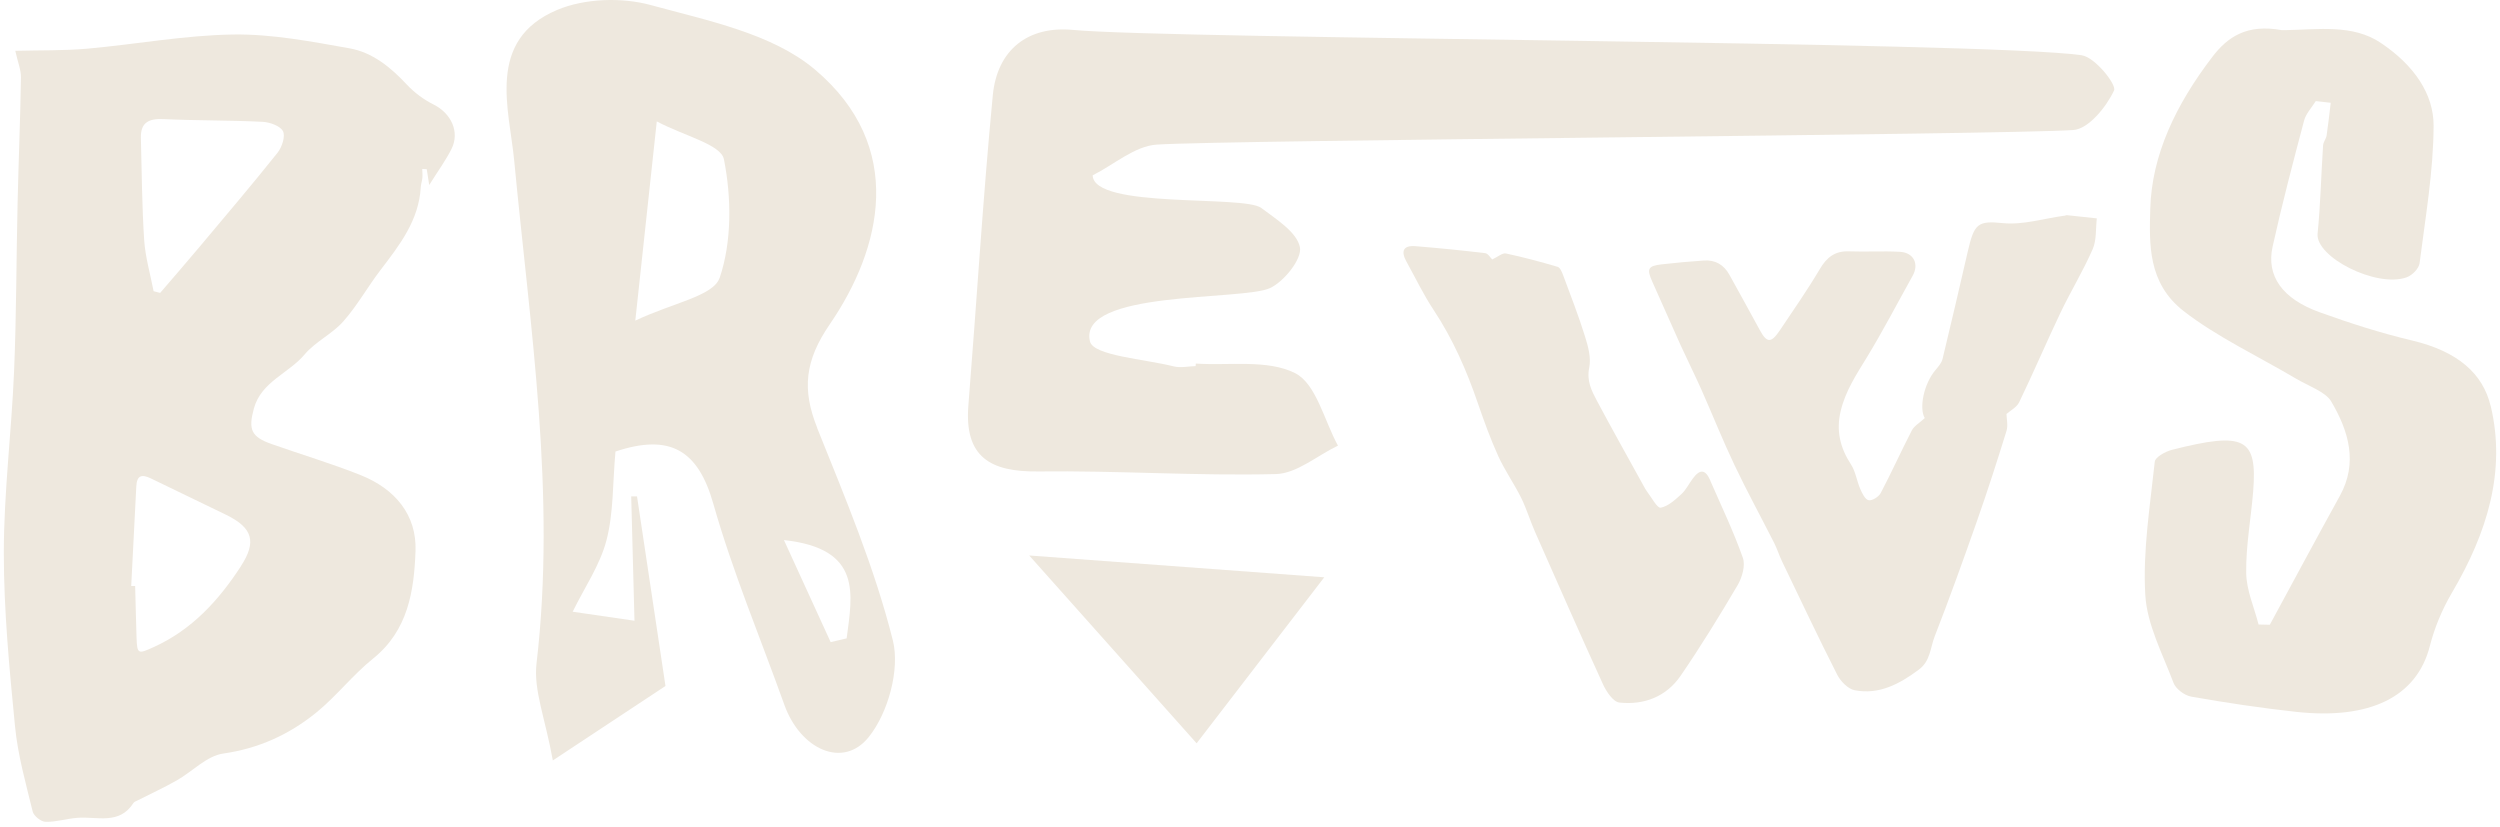 <?xml version="1.0" encoding="UTF-8"?> <svg xmlns="http://www.w3.org/2000/svg" width="408" height="135" viewBox="0 0 408 135" fill="none"><path d="M406.475 66.265C405.217 60.994 401.15 57.342 393.618 55.562C388.44 54.331 383.423 52.712 378.566 50.96C372.479 48.779 369.83 45.033 370.887 40.257C372.412 33.366 374.218 26.503 376.038 19.64C376.332 18.556 377.282 17.539 377.937 16.495C378.753 16.589 379.556 16.683 380.372 16.776C380.158 18.556 379.971 20.335 379.703 22.115C379.623 22.65 379.168 23.172 379.128 23.707C378.807 28.51 378.713 33.326 378.232 38.129C377.857 41.929 387.758 47 392.721 45.274C393.751 44.913 394.768 43.775 394.875 42.959C395.825 35.48 397.136 28.001 397.163 20.523C397.176 15.372 394.046 10.702 388.56 7.01C383.985 3.919 378.325 4.829 372.867 4.923C372.706 4.923 372.546 4.936 372.398 4.923C366.699 3.879 363.555 6.006 361.053 9.284C355.099 17.071 351.166 25.299 350.925 34.049C350.765 39.842 350.51 46.184 356.344 50.746C361.682 54.92 368.545 58.144 374.713 61.797C376.707 62.974 379.516 63.951 380.426 65.476C383.343 70.386 384.828 75.55 381.871 80.915C378.004 87.913 374.245 94.937 370.432 101.961C369.816 101.961 369.214 101.934 368.599 101.92C367.876 99.097 366.605 96.301 366.579 93.465C366.525 89.063 367.355 84.635 367.716 80.22C368.412 71.47 366.351 70.4 354.471 73.41C353.32 73.704 351.741 74.641 351.661 75.323C350.898 82.561 349.694 89.853 350.109 97.05C350.377 101.907 352.932 106.697 354.725 111.46C355.059 112.356 356.424 113.48 357.628 113.694C363.247 114.684 368.933 115.54 374.673 116.169C386.781 117.507 394.434 113.721 396.548 105.439C397.297 102.509 398.501 99.566 400.12 96.796C405.953 86.922 409.003 76.835 406.488 66.279L406.475 66.265Z" fill="#EEE8DE"></path><path d="M133.369 69.824C130.854 63.536 131.363 58.84 135.416 52.926C143.899 40.551 147.912 23.961 133.022 11.371C126.038 5.471 115.495 3.37 106.21 0.828C101.487 -0.469 95.413 -0.269 90.931 1.618C79.251 6.541 83.131 17.86 83.921 26.248C86.516 53.555 90.797 80.688 87.56 108.275C87.051 112.623 88.991 117.252 90.222 124.102C98.116 118.885 104.257 114.831 108.605 111.954C106.879 100.395 105.421 90.709 103.962 81.009C103.641 81.009 103.334 81.009 103.013 81.009C103.2 88.073 103.387 95.124 103.548 101.305C100.323 100.836 97.982 100.489 93.46 99.833C95.4 95.873 97.915 92.234 98.972 88.193C100.149 83.711 99.975 78.868 100.444 73.69C109.381 70.707 113.943 73.49 116.418 82.226C119.576 93.358 124.098 104.101 128.004 115.018C130.613 122.31 137.597 125.521 141.785 120.276C144.929 116.356 146.896 109.279 145.718 104.529C142.748 92.675 137.932 81.236 133.356 69.837L133.369 69.824ZM117.435 45.354C116.418 48.324 109.836 49.407 103.681 52.324C104.966 40.35 105.902 31.734 107.187 19.813C111.695 22.208 117.649 23.559 118.144 25.994C119.388 32.256 119.455 39.427 117.448 45.354H117.435ZM138.173 104.181C137.303 104.382 136.433 104.596 135.564 104.797C133.022 99.244 130.48 93.692 127.938 88.14C140.795 89.531 139.096 97.01 138.173 104.181Z" fill="#EEE8DE"></path><path d="M70.782 17.07C69.164 16.267 67.625 15.117 66.394 13.806C63.758 10.969 60.762 8.534 57.002 7.879C50.741 6.768 44.359 5.537 38.044 5.631C30.097 5.751 22.177 7.236 14.229 7.946C10.416 8.28 6.577 8.186 2.496 8.293C2.911 10.18 3.446 11.424 3.419 12.668C3.312 19.478 3.031 26.288 2.871 33.098C2.657 42.289 2.683 51.481 2.295 60.659C1.881 70.519 0.623 80.379 0.623 90.253C0.623 99.699 1.533 109.171 2.456 118.59C2.911 123.259 4.222 127.862 5.332 132.437C5.506 133.16 6.697 134.11 7.446 134.123C9.186 134.163 10.925 133.588 12.664 133.467C15.875 133.227 19.487 134.658 21.789 131.032C21.909 130.845 22.217 130.751 22.444 130.631C24.585 129.547 26.766 128.544 28.839 127.367C31.408 125.908 33.749 123.353 36.439 122.978C42.232 122.149 47.182 119.874 51.57 116.329C54.888 113.64 57.564 110.148 60.895 107.472C66.608 102.883 67.572 96.421 67.812 89.959C68.04 83.978 64.414 79.777 58.929 77.57C54.152 75.657 49.189 74.185 44.332 72.472C41.001 71.295 40.492 70.118 41.429 66.679C42.633 62.278 47.102 60.953 49.711 57.849C51.463 55.762 54.193 54.518 56.012 52.471C58.3 49.889 59.999 46.812 62.099 44.069C65.217 39.988 68.361 35.975 68.669 30.543C68.695 30.021 68.896 29.526 68.936 29.004C68.976 28.536 68.923 28.054 68.909 27.573C69.15 27.586 69.391 27.599 69.645 27.613C69.752 28.282 69.859 28.964 70.047 30.195C71.532 27.827 72.763 26.154 73.686 24.308C75.077 21.539 73.619 18.488 70.782 17.07ZM39.328 92.394C35.689 97.986 31.314 102.789 25.067 105.612C22.538 106.763 22.377 106.79 22.284 104.034C22.19 101.237 22.137 98.441 22.056 95.632C21.842 95.632 21.628 95.632 21.414 95.632C21.695 90.213 21.976 84.794 22.244 79.376C22.337 77.53 23.167 77.369 24.652 78.092C28.732 80.099 32.853 82.025 36.934 84.032C41.242 86.146 41.911 88.42 39.315 92.394H39.328ZM45.309 24.91C41.161 30.115 36.84 35.185 32.559 40.296C30.445 42.825 28.277 45.3 26.137 47.802C25.776 47.708 25.428 47.614 25.067 47.521C24.531 44.738 23.715 41.968 23.528 39.159C23.167 33.633 23.14 28.068 22.993 22.529C22.926 19.96 24.304 19.331 26.685 19.438C32.064 19.692 37.442 19.612 42.82 19.88C44.011 19.933 45.724 20.535 46.178 21.405C46.607 22.221 46.018 24.014 45.309 24.91Z" fill="#EEE8DE"></path><path d="M336.837 35.212C333.519 35.667 330.135 36.737 326.897 36.416C322.736 35.988 322.187 36.496 321.131 41.086C319.793 46.919 318.428 52.765 317.023 58.585C316.863 59.227 316.354 59.816 315.913 60.338C313.946 62.626 313.17 66.626 314.12 68.231C313.237 69.048 312.381 69.516 312.006 70.252C310.267 73.623 308.701 77.102 306.935 80.46C306.614 81.075 305.544 81.744 304.969 81.637C304.407 81.544 303.898 80.513 303.591 79.791C303.029 78.493 302.841 76.981 302.092 75.817C300.299 73.075 299.63 70.265 300.406 67.054C301.182 63.803 302.962 61.114 304.674 58.318C307.323 53.969 309.665 49.447 312.153 44.992C313.21 43.092 312.327 41.233 310.093 41.099C307.31 40.938 304.527 41.126 301.744 41.019C299.457 40.938 298.119 41.995 296.981 43.935C294.961 47.347 292.687 50.598 290.479 53.903C289.034 56.043 288.352 56.003 287.175 53.822C285.542 50.812 283.883 47.815 282.224 44.818C281.328 43.199 279.91 42.383 278.064 42.517C275.749 42.678 273.448 42.878 271.147 43.146C268.926 43.4 268.725 43.908 269.648 45.956C271.213 49.407 272.712 52.886 274.277 56.338C275.401 58.799 276.619 61.221 277.716 63.696C279.522 67.763 281.167 71.911 283.081 75.924C285.114 80.206 287.402 84.38 289.543 88.608C290.038 89.598 290.372 90.668 290.854 91.671C293.824 97.839 296.741 104.034 299.845 110.135C300.393 111.205 301.611 112.449 302.694 112.65C306.695 113.412 310.013 111.62 313.157 109.278C315.043 107.887 315.016 105.733 315.725 103.9C318.16 97.652 320.421 91.35 322.642 85.035C324.355 80.166 325.934 75.255 327.459 70.332C327.74 69.409 327.472 68.312 327.459 67.563C328.074 67.014 329.131 66.479 329.533 65.636C331.86 60.819 333.961 55.883 336.262 51.053C337.935 47.548 339.982 44.203 341.533 40.644C342.176 39.159 342.002 37.326 342.202 35.64C340.584 35.466 338.965 35.279 337.332 35.118C337.185 35.105 337.025 35.199 336.864 35.225L336.837 35.212Z" fill="#EEE8DE"></path><path d="M279.133 78.439C278.317 76.567 277.434 76.5 276.23 78.145C275.615 78.975 275.147 79.965 274.397 80.647C273.394 81.557 272.243 82.627 271.026 82.855C270.464 82.962 269.554 81.209 268.832 80.272C268.591 79.965 268.403 79.603 268.216 79.256C265.674 74.64 263.092 70.051 260.617 65.408C259.747 63.763 258.918 62.171 259.359 60.017C259.694 58.411 259.185 56.525 258.664 54.879C257.62 51.508 256.322 48.203 255.091 44.885C254.904 44.39 254.61 43.667 254.208 43.547C251.426 42.731 248.603 41.968 245.766 41.366C245.204 41.246 244.468 41.901 243.532 42.343C243.264 42.102 242.863 41.366 242.368 41.313C238.582 40.858 234.795 40.483 230.996 40.176C228.949 40.015 228.614 41.045 229.538 42.704C230.996 45.34 232.307 48.083 233.966 50.584C237.11 55.334 239.358 60.458 241.191 65.823C242.194 68.74 243.251 71.643 244.522 74.453C245.592 76.794 247.104 78.935 248.255 81.249C249.138 83.042 249.713 84.982 250.516 86.801C254.182 95.11 257.834 103.418 261.607 111.673C262.156 112.877 263.279 114.549 264.283 114.656C268.323 115.098 271.962 113.68 274.29 110.268C277.582 105.465 280.632 100.502 283.589 95.484C284.325 94.227 284.873 92.273 284.432 91.029C282.92 86.748 280.953 82.641 279.133 78.48V78.439Z" fill="#EEE8DE"></path><path d="M339.754 9.016C323.82 6.728 191.154 6.407 175.112 4.882C167.78 4.186 162.75 8.106 162.027 15.531C160.409 32.376 159.392 49.287 158.041 66.158C157.358 74.6 161.639 77.035 169.426 76.941C182.35 76.781 195.301 77.69 208.212 77.369C211.623 77.289 214.968 74.346 218.353 72.727C216.105 68.633 214.808 62.639 211.369 60.9C206.847 58.625 200.639 59.696 195.154 59.334C195.154 59.468 195.141 59.602 195.127 59.749C193.95 59.776 192.692 60.07 191.595 59.803C186.779 58.585 178.444 58.063 177.882 55.722C175.848 47.293 202.793 49.113 207.275 47.012C209.59 45.929 212.533 42.223 212.145 40.336C211.637 37.861 208.279 35.787 205.844 33.941C203.007 31.787 178.484 34.142 178.323 28.616C181.802 26.864 185.187 23.84 188.772 23.599C199.716 22.85 327.432 21.994 338.376 21.218C340.851 21.044 343.754 17.458 345.012 14.769C345.467 13.806 341.881 9.337 339.768 9.029L339.754 9.016Z" fill="#EEE8DE"></path><path d="M195.288 121.307L216.119 94.214L167.968 90.655L195.288 121.307Z" fill="#EEE8DE"></path></svg> 